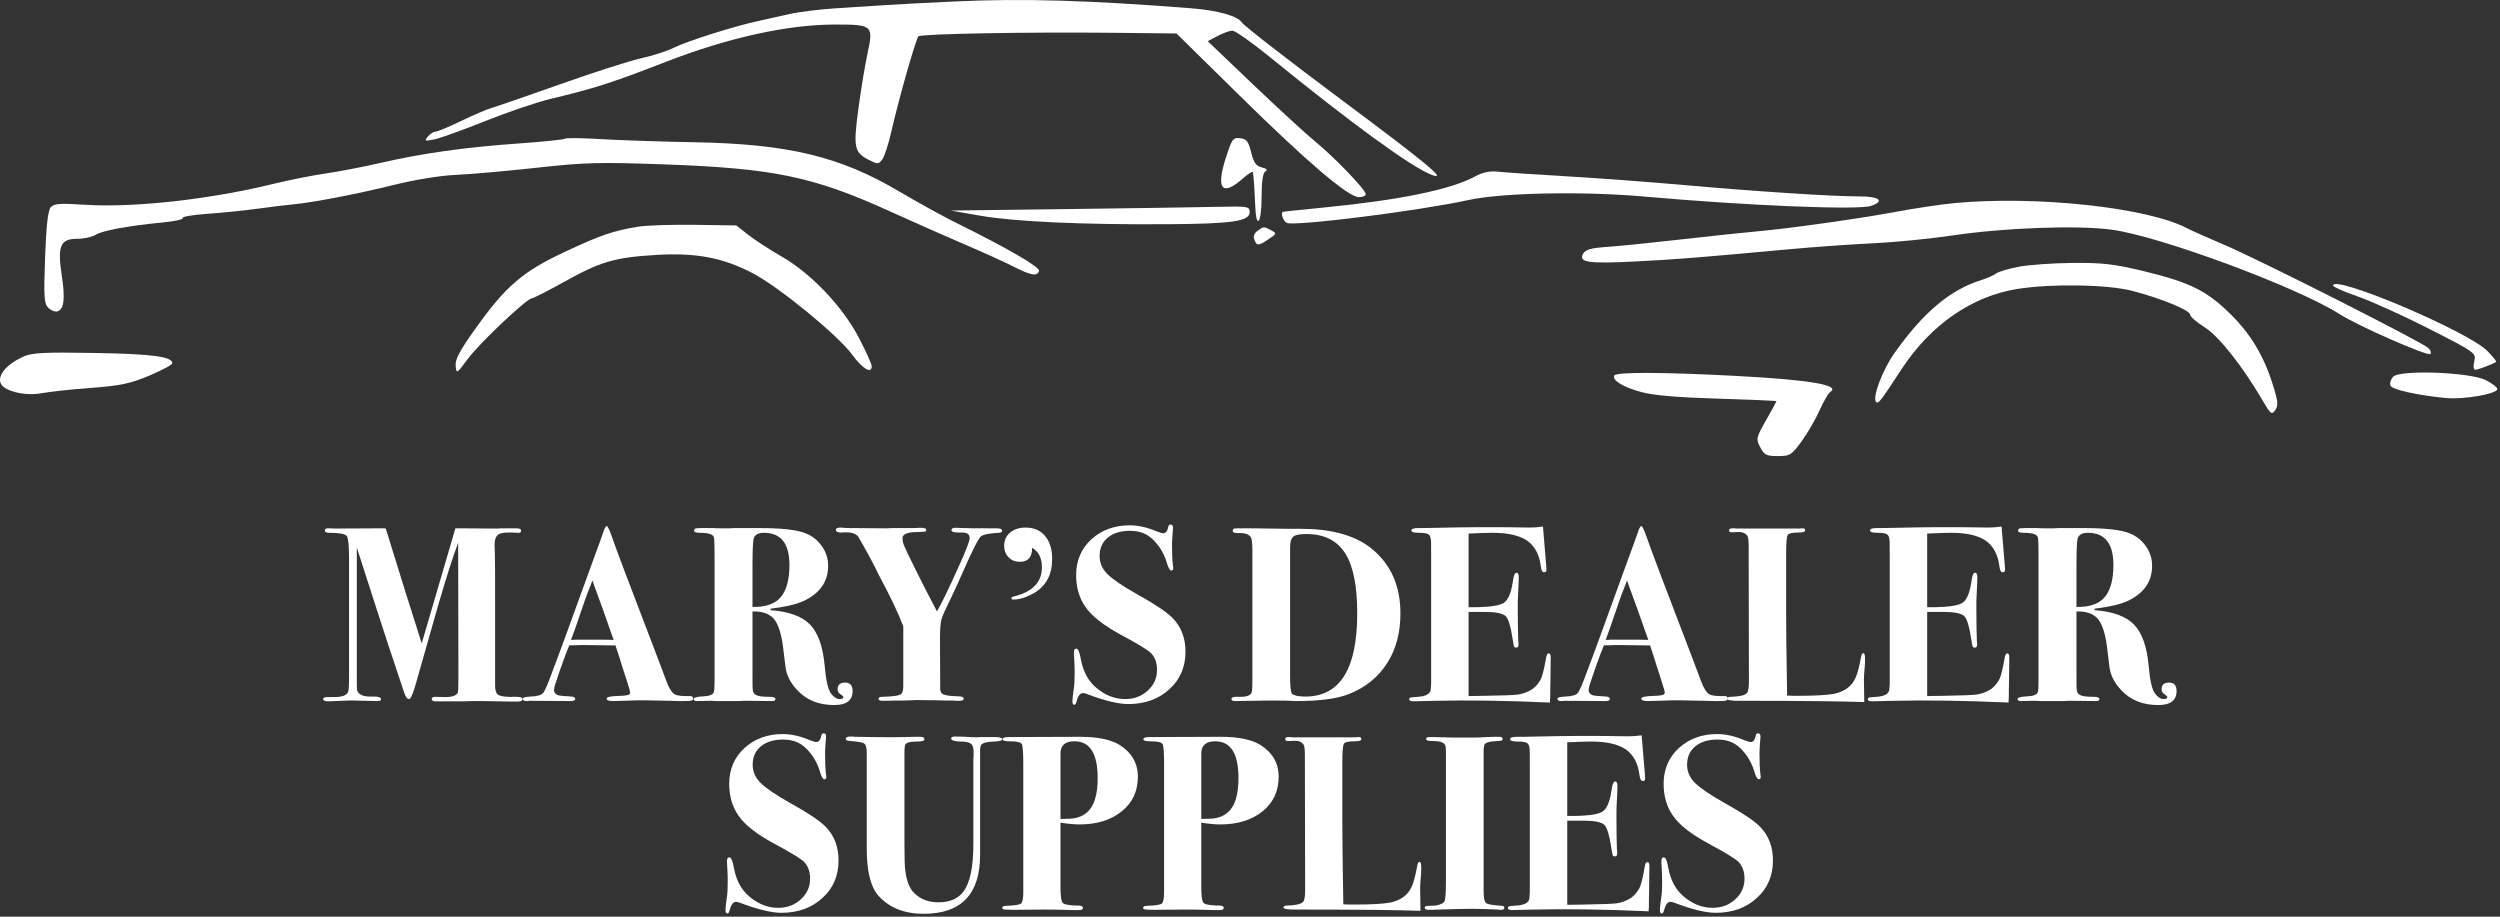 <?xml version="1.0" encoding="UTF-8" standalone="no"?>
<!DOCTYPE svg PUBLIC "-//W3C//DTD SVG 1.1//EN" "http://www.w3.org/Graphics/SVG/1.1/DTD/svg11.dtd">
<svg width="100%" height="100%" viewBox="0 0 840 308" version="1.1" xmlns="http://www.w3.org/2000/svg" xmlns:xlink="http://www.w3.org/1999/xlink" xml:space="preserve" xmlns:serif="http://www.serif.com/" style="fill-rule:evenodd;clip-rule:evenodd;stroke-linejoin:round;stroke-miterlimit:2;">
    <rect x="0" y="0" width="840" height="308" fill="#333333" stroke="none"/>
    <g>
        <g transform="matrix(1,0,0,1,-37.102,-22.756)">
            <path d="M358.5,23.221C349.1,23.652 338.594,24.202 335,24.45C331.425,24.698 324,25.17 318.5,25.5C313,25.83 305.8,26.708 302.5,27.45C299.2,28.193 294.25,29.295 291.5,29.9C283.4,31.68 267.861,36.62 263.5,38.8C261.271,39.915 256.4,41.487 252.5,42.35C248.65,43.203 236.5,47.095 225.5,51C214.5,54.905 204.15,58.483 202.5,58.95C200.848,59.418 196.15,61.419 192.05,63.4C187.95,65.382 184.06,67 183.4,67C182.745,67 181.586,67.75 180.85,68.65C179.615,70.159 179.8,70.24 183,69.6C184.93,69.214 192.6,66.456 200.1,63.45C207.6,60.445 217.467,57.095 222.1,55.982C237.233,52.345 242.3,50.716 261,43.473C281.9,35.377 301.797,31 317.7,31C330.3,31 330.635,31.296 328.605,40.6C327.776,44.401 326.392,52.8 325.523,59.3C323.773,72.4 324.096,73.955 329.1,76.514C332,77.998 332.287,77.984 333.55,76.3C334.288,75.316 335.665,71.1 336.589,67C338.998,56.3 344.838,35.767 345.7,34.964C346.612,34.114 382.4,33.469 411.5,33.778L432.4,34L453.5,54.761C476.4,77.292 490.146,89 493.7,89C495,89 496,88.566 496,88C496,86.548 485.5,75.614 479,70.298C475.98,67.829 466.6,59.216 458.2,51.2L442.9,36.6L446.2,34.85C448,33.896 450.25,33.078 451.15,33.05C452.051,33.023 457.7,36.987 463.6,41.787C491.4,64.403 511.424,78.978 518.2,81.528C523.676,83.589 516.7,77.794 487.7,56.189C470,43.003 454.986,31.345 454.36,30.3C453.081,28.17 446.2,26.232 437.5,25.552C402.7,22.832 380.975,22.191 358.5,23.221Z" style="fill:white;fill-rule:nonzero;"/>
        </g>
        <g transform="matrix(1,0,0,1,-37.102,-22.756)">
            <path d="M226.95,69.35C226.647,69.653 219.7,70.373 211.5,70.952C193.4,72.229 179.024,74.247 165,77.48C159.2,78.817 150.919,80.415 146.5,81.05C142.121,81.68 134.2,83.254 129,84.528C107.7,89.748 82.142,92.598 65.9,91.567C57,91.002 55.201,91.137 54.1,92.45C53.216,93.504 52.623,98.9 52.25,109.3C51.768,122.7 51.911,124.805 53.4,126.25C54.3,127.124 55.758,127.646 56.5,127.36C58.654,126.527 59.032,123.1 57.84,115.2C56.362,105.4 57.377,103 63,103C65.3,103 68.065,102.395 69.3,101.621C71.581,100.19 80.4,98.589 92.3,97.445C96,97.089 98.776,96.442 98.5,96C98.225,95.562 101.95,94.93 106.75,94.6C111.55,94.271 119.111,93.504 123.5,92.9C127.9,92.296 133.3,91.633 135.5,91.428C142.351,90.789 157.1,87.947 169.5,84.874C176.7,83.09 185.1,81.74 190.5,81.5C195.472,81.279 207.6,80.205 217.6,79.1C233.737,77.317 238.4,77.198 260.6,78C297.1,79.319 310.375,82.086 336,93.718C344,97.35 355.431,102.407 361.5,105C367.6,107.607 374.816,110.886 377.7,112.361C383.5,115.328 385.601,115.684 386.215,113.8C386.627,112.536 375.6,106.128 358.5,97.696C354.172,95.562 345.4,90.73 339.1,87.009C319.276,75.302 301.8,71.111 270.5,70.555C259.5,70.36 245.325,69.885 239,69.5C232.7,69.117 227.251,69.049 226.95,69.35Z" style="fill:white;fill-rule:nonzero;"/>
        </g>
        <g transform="matrix(1,0,0,1,-37.102,-22.756)">
            <path d="M448.977,75.8C445.628,86.2 447.711,88.874 454.5,82.887C456.4,81.212 458.043,80.166 458.094,80.6C458.436,83.509 458.679,87.1 458.847,91.7C459.156,100.212 461,97.9 461,89C461,83.8 461.427,80.844 462.25,80.35C463.117,79.83 462.75,79.417 461.05,79C459.123,78.529 458.365,77.45 457.5,73.95C456.585,70.25 455.961,69.45 453.8,69.2C451.388,68.922 451.038,69.4 448.977,75.8Z" style="fill:white;fill-rule:nonzero;"/>
        </g>
        <g transform="matrix(1,0,0,1,-37.102,-22.756)">
            <path d="M532.7,82.054C524.532,86.468 507.5,89.968 482,92.474C474.6,93.201 468.364,93.851 468.2,93.911C467.278,94.252 468.3,97.202 469.5,97.666C472.487,98.821 514.1,93.57 530.5,89.968C541.716,87.505 568.9,86.964 589.5,88.794C623.8,91.842 661.336,93.396 665.7,91.949C670.564,90.337 668.6,88.724 661.8,88.747C653.298,88.777 627.2,87.094 604,85.021C592.2,83.967 573.927,82.604 563.5,82C553,81.393 542.71,80.699 540.5,80.45C537.7,80.135 535.36,80.616 532.7,82.054Z" style="fill:white;fill-rule:nonzero;"/>
        </g>
        <g transform="matrix(1,0,0,1,-37.102,-22.756)">
            <path d="M693.5,91.027C689.063,91.456 680.6,92.718 674.5,93.861C661.9,96.221 638.056,99.576 627,100.544C622.885,100.904 611.6,102.103 602,103.2C592.4,104.298 581.227,105.426 577.25,105.7C571.55,106.094 569.781,106.607 568.979,108.1C567.462,110.925 570.9,111.407 586.8,110.599C600.188,109.918 607.8,109.312 638.5,106.483C646.8,105.718 659.306,104.832 666.5,104.5C673.625,104.172 685.6,102.991 693,101.887C710.5,99.278 734.833,98.378 746.5,99.91C762.6,102.023 808.718,119.107 823.3,128.36C829.7,132.42 852.813,142.551 853.7,141.685C854.1,141.294 853.8,140.435 853,139.68C850.846,137.649 795.8,109.812 784.4,104.989C779,102.704 773.363,100.196 772,99.47C758.817,92.455 720.9,88.377 693.5,91.027Z" style="fill:white;fill-rule:nonzero;"/>
        </g>
        <g transform="matrix(1,0,0,1,-37.102,-22.756)">
            <path d="M396,93L356.5,93.5L366.5,95.238C378.078,97.25 401,98.288 429.5,98.091C451.4,97.939 457,97.106 457,94C457,92.121 456.35,92.016 446.25,92.25C440.344,92.388 417.7,92.726 396,93Z" style="fill:white;fill-rule:nonzero;"/>
        </g>
        <g transform="matrix(1,0,0,1,-37.102,-22.756)">
            <path d="M251.5,98.923C243.034,100.315 238.8,101.776 226.6,107.513C212.625,114.084 207.042,118.9 196.828,133.2C191.542,140.6 189.971,143.564 190.2,145.7C190.494,148.446 190.573,148.4 194.24,143.4C198.053,138.2 214.117,123 215.8,123C216.29,123 221.2,120.492 226.6,117.482C238.903,110.625 243.6,109.251 257.6,108.413C271,107.612 280.086,109.342 290.1,114.602C298.9,119.224 318.708,135.453 323.421,141.9C326.93,146.7 330,148.521 330,145.8C330,145.08 328.064,140.8 325.658,136.2C320.166,125.7 309.606,114.606 299.7,108.928C295.7,106.635 290.722,103.4 288.5,101.65L284.5,98.5L270.5,98.3C262.8,98.19 254.25,98.471 251.5,98.923Z" style="fill:white;fill-rule:nonzero;"/>
        </g>
        <g transform="matrix(1,0,0,1,-37.102,-22.756)">
            <path d="M459.6,100.348C458.5,101.158 458.134,102.2 458.563,103.3C459.403,105.454 459.9,105.432 463.4,103.081C466.1,101.268 466.128,101.162 464.2,100.134C461.7,98.8 461.7,98.8 459.6,100.348Z" style="fill:white;fill-rule:nonzero;"/>
        </g>
        <g transform="matrix(1,0,0,1,-37.102,-22.756)">
            <path d="M715.3,112.4C711.9,113.059 708.512,114.075 707.8,114.65C707.084,115.228 704.7,116.272 702.5,116.97C692.237,120.228 683.274,127.8 673.701,141.3C669.589,147.1 666.071,156.481 667.5,157.84C668.238,158.542 668.888,157.7 676.02,146.8C685.778,131.886 699.7,122.254 715,119.832C726.5,118.011 745.145,118.322 753.5,120.475C763.2,122.975 773,127.008 773,128.5C773,129.15 775.2,131.065 777.8,132.677C782.586,135.646 790.622,145.8 797.443,157.5C800.008,161.9 800.427,162.217 801.55,160.6C802.579,159.118 802.535,157.9 801.303,153.7C798.25,143.3 793.879,135.665 787.049,128.8C778.866,120.576 773.2,117.702 757.8,113.963C747.5,111.462 743.723,111.016 733.55,111.1C726.95,111.155 718.695,111.743 715.3,112.4Z" style="fill:white;fill-rule:nonzero;"/>
        </g>
        <g transform="matrix(1,0,0,1,-37.102,-22.756)">
            <path d="M820.997,118.7C820.998,119.137 824.75,120.796 829.25,122.35C833.792,123.92 844.6,128.818 853.3,133.25C868.9,141.199 869.091,141.337 868.45,144.15C868.062,145.85 868.203,147 868.8,147C869.674,147 874.7,145.112 875.8,144.37C876.023,144.22 874.729,142.6 872.866,140.7C866.395,134.1 820.985,114.84 820.997,118.7Z" style="fill:white;fill-rule:nonzero;"/>
        </g>
        <g transform="matrix(1,0,0,1,-37.102,-22.756)">
            <path d="M45,142.563C38.3,145.555 35.22,150.237 38.3,152.749C40.768,154.762 46.7,155.747 51.1,154.874C53.509,154.395 60.95,153.593 67.55,153.1C77.55,152.354 80.909,151.648 87.3,148.95C91.5,147.178 95,145.291 95,144.8C95,142.574 88.3,141.685 69,141.353C51.9,141.059 47.919,141.26 45,142.563Z" style="fill:white;fill-rule:nonzero;"/>
        </g>
        <g transform="matrix(1,0,0,1,-37.102,-22.756)">
            <path d="M579.543,148.9C578.597,150.454 582.4,152.82 588.5,154.474C592.631,155.594 600.65,156.287 614.25,156.7C625.15,157.032 634,157.413 634,157.55C634,157.689 632.434,160.55 630.5,163.95C627.142,169.85 627.063,170.22 628.55,173.05C629.904,175.628 630.65,176 634.45,176C638.533,176 639.02,175.7 642.4,171.1C644.363,168.428 647.113,163.7 648.45,160.7C649.786,157.7 651.4,154.892 652,154.521C655.835,152.152 645.3,150.356 619.8,149.032C595.7,147.78 580.256,147.729 579.543,148.9Z" style="fill:white;fill-rule:nonzero;"/>
        </g>
        <g transform="matrix(1,0,0,1,-37.102,-22.756)">
            <path d="M841.133,149.4C840.383,150.3 840.009,151.569 840.278,152.3C840.78,153.663 849.3,155.573 859,156.498C864.9,157.061 876.066,155.116 876.21,153.5C876.258,152.962 874.5,151.583 872.4,150.514C867,147.763 843.204,146.916 841.133,149.4Z" style="fill:white;fill-rule:nonzero;"/>
        </g>
    </g>
    <g transform="matrix(1.165,0,0,1.165,-199.692,-98.436)">
        <g transform="matrix(72,0,0,72,265.389,286.616)">
            <path d="M0.788,-0.007C0.788,-0 0.781,0.003 0.768,0.003L0.761,0.003C0.746,0.003 0.721,0.003 0.684,0.002C0.647,0.001 0.619,0.001 0.601,0.001C0.594,0.001 0.578,0.001 0.555,0.002L0.438,0.002C0.429,0.002 0.424,-0.001 0.424,-0.007C0.424,-0.013 0.429,-0.016 0.438,-0.016L0.472,-0.015C0.503,-0.014 0.521,-0.02 0.528,-0.031C0.53,-0.034 0.531,-0.054 0.531,-0.091L0.53,-0.633C0.509,-0.578 0.481,-0.49 0.446,-0.369L0.359,-0.063C0.348,-0.026 0.34,-0.007 0.333,-0.007C0.326,-0.007 0.319,-0.016 0.313,-0.035C0.311,-0.041 0.29,-0.105 0.249,-0.227C0.234,-0.273 0.192,-0.402 0.124,-0.614L0.124,-0.097C0.124,-0.067 0.124,-0.049 0.125,-0.044C0.126,-0.038 0.129,-0.033 0.134,-0.029C0.144,-0.02 0.161,-0.016 0.185,-0.017C0.209,-0.018 0.221,-0.014 0.221,-0.006C0.221,-0.001 0.216,0.001 0.206,0.001L0.117,-0.001C0.102,-0.002 0.084,-0.001 0.064,-0C0.037,0.001 0.019,0.002 0.01,0.002C-0.004,0.002 -0.011,-0.001 -0.011,-0.007C-0.011,-0.012 -0.005,-0.015 0.006,-0.015C0.033,-0.015 0.049,-0.015 0.054,-0.016C0.075,-0.019 0.087,-0.026 0.09,-0.039C0.092,-0.047 0.093,-0.064 0.093,-0.089L0.093,-0.566C0.093,-0.619 0.09,-0.651 0.084,-0.66C0.077,-0.669 0.053,-0.673 0.012,-0.673C0.001,-0.673 -0.004,-0.676 -0.004,-0.682C-0.004,-0.689 0.002,-0.692 0.013,-0.691L0.04,-0.69L0.229,-0.691C0.231,-0.691 0.235,-0.691 0.24,-0.69C0.297,-0.505 0.345,-0.352 0.384,-0.23L0.519,-0.691L0.54,-0.691L0.672,-0.69L0.689,-0.69C0.699,-0.691 0.708,-0.691 0.716,-0.691L0.762,-0.691C0.775,-0.691 0.782,-0.688 0.782,-0.682C0.782,-0.675 0.778,-0.672 0.77,-0.673L0.747,-0.674C0.719,-0.675 0.7,-0.673 0.691,-0.666C0.681,-0.659 0.676,-0.646 0.676,-0.627C0.676,-0.622 0.676,-0.61 0.677,-0.592C0.678,-0.574 0.678,-0.49 0.678,-0.341L0.678,-0.062C0.678,-0.038 0.684,-0.024 0.697,-0.021C0.709,-0.017 0.727,-0.015 0.752,-0.016C0.776,-0.017 0.788,-0.014 0.788,-0.007Z" style="fill:white;fill-rule:nonzero;"/>
        </g>
        <g transform="matrix(72,0,0,72,321.981,286.616)">
            <path d="M0.685,-0.01C0.685,-0.005 0.683,-0.002 0.678,-0.001C0.673,0.001 0.66,0.001 0.639,0.001C0.634,0.001 0.619,0.001 0.594,-0C0.545,-0.001 0.511,-0.002 0.492,-0.002C0.47,-0.002 0.451,-0.002 0.434,-0.001C0.401,0 0.378,0.001 0.366,0.001C0.348,0.001 0.339,-0.002 0.339,-0.009C0.339,-0.016 0.358,-0.019 0.396,-0.02C0.405,-0.02 0.412,-0.021 0.417,-0.022C0.428,-0.023 0.433,-0.027 0.433,-0.034C0.433,-0.037 0.429,-0.051 0.421,-0.076L0.4,-0.141C0.396,-0.156 0.387,-0.183 0.374,-0.222L0.356,-0.222L0.278,-0.223C0.25,-0.224 0.22,-0.223 0.189,-0.222C0.183,-0.209 0.172,-0.179 0.155,-0.132L0.133,-0.067C0.13,-0.057 0.128,-0.049 0.128,-0.043C0.128,-0.032 0.135,-0.024 0.15,-0.021C0.153,-0.02 0.17,-0.019 0.199,-0.017C0.208,-0.016 0.213,-0.013 0.213,-0.008C0.213,-0.002 0.207,0.001 0.195,0.001L0.03,-0C0.026,0.001 0.022,0.001 0.017,0.001C0.008,0.001 0.003,-0.002 0.003,-0.009C0.003,-0.013 0.013,-0.016 0.034,-0.017C0.061,-0.018 0.078,-0.023 0.085,-0.032C0.092,-0.041 0.104,-0.069 0.121,-0.116C0.134,-0.149 0.152,-0.199 0.176,-0.264L0.297,-0.597C0.303,-0.612 0.311,-0.635 0.322,-0.666C0.329,-0.689 0.335,-0.7 0.339,-0.7C0.343,-0.7 0.35,-0.685 0.361,-0.654C0.374,-0.615 0.433,-0.459 0.537,-0.188C0.55,-0.153 0.564,-0.118 0.577,-0.082C0.588,-0.051 0.6,-0.033 0.611,-0.026C0.62,-0.021 0.64,-0.018 0.673,-0.019C0.681,-0.019 0.685,-0.016 0.685,-0.01ZM0.367,-0.244C0.366,-0.246 0.364,-0.252 0.36,-0.263C0.333,-0.34 0.314,-0.395 0.302,-0.426C0.299,-0.435 0.294,-0.447 0.288,-0.464L0.282,-0.482C0.27,-0.453 0.255,-0.414 0.238,-0.363C0.219,-0.306 0.205,-0.267 0.196,-0.244C0.202,-0.244 0.209,-0.244 0.218,-0.245L0.296,-0.245C0.311,-0.245 0.335,-0.245 0.367,-0.244Z" style="fill:white;fill-rule:nonzero;"/>
        </g>
        <g transform="matrix(72,0,0,72,370.797,286.616)">
            <path d="M0.646,-0.039C0.646,-0.002 0.622,0.017 0.573,0.017C0.512,0.017 0.463,-0.002 0.426,-0.041C0.397,-0.071 0.381,-0.103 0.377,-0.137L0.367,-0.219C0.36,-0.271 0.348,-0.307 0.331,-0.328C0.313,-0.349 0.284,-0.359 0.245,-0.358L0.245,-0.131C0.245,-0.078 0.245,-0.05 0.246,-0.046C0.246,-0.035 0.251,-0.027 0.26,-0.023C0.269,-0.018 0.287,-0.016 0.313,-0.016C0.329,-0.016 0.337,-0.013 0.337,-0.007C0.337,-0.002 0.333,0.001 0.325,0.001L0.228,-0L0.212,-0C0.2,0.001 0.189,0.001 0.178,0.001L0.106,0.001C0.099,0.001 0.092,0.001 0.083,-0L0.069,-0L0.023,0.001C0.014,0.001 0.009,-0.002 0.009,-0.007C0.009,-0.013 0.023,-0.017 0.05,-0.018C0.073,-0.019 0.086,-0.025 0.09,-0.034C0.092,-0.039 0.093,-0.053 0.093,-0.076L0.093,-0.591C0.093,-0.626 0.092,-0.646 0.091,-0.653C0.09,-0.659 0.085,-0.664 0.078,-0.667C0.069,-0.671 0.054,-0.673 0.033,-0.673C0.018,-0.673 0.011,-0.676 0.011,-0.682C0.011,-0.687 0.014,-0.69 0.02,-0.691C0.026,-0.692 0.042,-0.692 0.068,-0.692L0.086,-0.692C0.098,-0.691 0.11,-0.691 0.121,-0.691L0.154,-0.691C0.155,-0.691 0.162,-0.691 0.175,-0.692L0.269,-0.692C0.362,-0.692 0.426,-0.685 0.46,-0.67C0.487,-0.659 0.508,-0.641 0.524,-0.618C0.54,-0.595 0.548,-0.569 0.548,-0.541C0.548,-0.477 0.515,-0.43 0.448,-0.399C0.419,-0.386 0.375,-0.376 0.318,-0.369L0.317,-0.363C0.39,-0.358 0.442,-0.339 0.475,-0.306C0.508,-0.272 0.527,-0.217 0.534,-0.142C0.539,-0.082 0.548,-0.045 0.559,-0.03C0.57,-0.015 0.582,-0.007 0.594,-0.007C0.604,-0.007 0.609,-0.01 0.609,-0.015C0.609,-0.018 0.605,-0.021 0.598,-0.026C0.59,-0.031 0.586,-0.037 0.586,-0.046C0.586,-0.064 0.596,-0.073 0.616,-0.073C0.636,-0.073 0.646,-0.062 0.646,-0.039ZM0.393,-0.544C0.393,-0.63 0.359,-0.673 0.291,-0.673C0.269,-0.673 0.255,-0.666 0.25,-0.651C0.247,-0.642 0.245,-0.605 0.245,-0.542L0.245,-0.376C0.297,-0.375 0.335,-0.388 0.358,-0.415C0.381,-0.442 0.393,-0.485 0.393,-0.544Z" style="fill:white;fill-rule:nonzero;"/>
        </g>
        <g transform="matrix(72,0,0,72,416.661,286.616)">
            <path d="M0.608,-0.681C0.608,-0.676 0.604,-0.674 0.595,-0.673C0.556,-0.671 0.532,-0.666 0.524,-0.659C0.517,-0.658 0.491,-0.608 0.448,-0.51C0.439,-0.489 0.425,-0.458 0.406,-0.418C0.383,-0.371 0.369,-0.341 0.365,-0.327C0.361,-0.312 0.359,-0.286 0.359,-0.248L0.36,-0.047C0.36,-0.036 0.365,-0.028 0.375,-0.025C0.384,-0.021 0.403,-0.019 0.432,-0.018C0.447,-0.018 0.454,-0.015 0.454,-0.008C0.454,-0.003 0.448,-0 0.435,-0C0.432,-0 0.425,-0 0.412,-0.001C0.397,-0.001 0.375,-0.001 0.348,-0.002L0.268,-0.003C0.266,-0.003 0.257,-0.003 0.242,-0.002C0.223,-0.001 0.207,-0.001 0.192,-0.001L0.129,-0C0.118,-0 0.113,-0.003 0.113,-0.008C0.113,-0.013 0.118,-0.016 0.127,-0.016C0.174,-0.017 0.2,-0.021 0.205,-0.029C0.21,-0.034 0.212,-0.044 0.212,-0.061L0.212,-0.298C0.193,-0.349 0.161,-0.417 0.114,-0.504C0.095,-0.545 0.067,-0.596 0.032,-0.657C0.023,-0.669 0.006,-0.675 -0.017,-0.675L-0.028,-0.675C-0.031,-0.674 -0.034,-0.674 -0.038,-0.674C-0.051,-0.674 -0.058,-0.678 -0.058,-0.685C-0.058,-0.691 -0.051,-0.694 -0.037,-0.694C-0.039,-0.694 -0.036,-0.694 -0.029,-0.693C-0.021,-0.692 -0.008,-0.692 0.01,-0.692L0.128,-0.691L0.15,-0.691C0.162,-0.692 0.177,-0.692 0.194,-0.692L0.253,-0.692C0.26,-0.692 0.267,-0.692 0.274,-0.693C0.281,-0.693 0.285,-0.693 0.284,-0.693C0.297,-0.693 0.304,-0.69 0.304,-0.685C0.304,-0.681 0.303,-0.679 0.3,-0.678C0.297,-0.677 0.285,-0.677 0.264,-0.676C0.227,-0.675 0.209,-0.667 0.209,-0.652C0.209,-0.641 0.211,-0.631 0.216,-0.62C0.221,-0.608 0.236,-0.576 0.263,-0.522C0.286,-0.475 0.314,-0.421 0.347,-0.358C0.368,-0.395 0.397,-0.455 0.435,-0.54C0.464,-0.603 0.478,-0.641 0.478,-0.652C0.478,-0.667 0.468,-0.674 0.449,-0.674C0.42,-0.673 0.405,-0.676 0.405,-0.683C0.405,-0.69 0.411,-0.694 0.424,-0.693L0.452,-0.692C0.471,-0.691 0.502,-0.691 0.547,-0.691L0.585,-0.691C0.6,-0.691 0.608,-0.688 0.608,-0.681Z" style="fill:white;fill-rule:nonzero;"/>
        </g>
        <g transform="matrix(72.099,0,0,72.099,456.117,286.616)">
            <path d="M0.26,-0.567C0.26,-0.505 0.236,-0.46 0.189,-0.432C0.158,-0.414 0.13,-0.405 0.104,-0.405C0.099,-0.405 0.097,-0.407 0.097,-0.41C0.097,-0.413 0.1,-0.416 0.105,-0.417C0.181,-0.435 0.219,-0.474 0.219,-0.534C0.219,-0.571 0.206,-0.597 0.18,-0.612C0.18,-0.575 0.164,-0.556 0.131,-0.556C0.112,-0.556 0.097,-0.562 0.086,-0.574C0.074,-0.586 0.068,-0.601 0.068,-0.62C0.068,-0.642 0.076,-0.66 0.092,-0.673C0.107,-0.686 0.128,-0.693 0.154,-0.693C0.187,-0.693 0.213,-0.682 0.232,-0.659C0.251,-0.636 0.26,-0.606 0.26,-0.567Z" style="fill:white;fill-rule:nonzero;"/>
        </g>
        <g transform="matrix(72,0,0,72,479.405,286.616)">
            <path d="M0.471,-0.197C0.471,-0.136 0.45,-0.086 0.407,-0.047C0.364,-0.007 0.309,0.013 0.242,0.013C0.201,0.013 0.145,-0.001 0.074,-0.028C0.069,-0.03 0.064,-0.031 0.06,-0.031C0.049,-0.031 0.04,-0.019 0.034,0.005C0.032,0.012 0.029,0.016 0.026,0.016C0.021,0.016 0.018,0.011 0.018,0.002C0.018,-0.007 0.02,-0.022 0.023,-0.044C0.026,-0.062 0.027,-0.083 0.027,-0.107C0.027,-0.126 0.027,-0.142 0.026,-0.153C0.025,-0.176 0.024,-0.189 0.024,-0.193C0.024,-0.204 0.027,-0.209 0.034,-0.209C0.041,-0.209 0.047,-0.195 0.052,-0.166C0.061,-0.117 0.082,-0.078 0.115,-0.051C0.15,-0.022 0.188,-0.007 0.229,-0.007C0.265,-0.007 0.295,-0.018 0.32,-0.041C0.345,-0.064 0.357,-0.091 0.357,-0.124C0.357,-0.152 0.349,-0.174 0.333,-0.191C0.321,-0.203 0.282,-0.227 0.217,-0.262C0.144,-0.301 0.095,-0.339 0.069,-0.378C0.045,-0.413 0.033,-0.455 0.033,-0.504C0.033,-0.561 0.053,-0.609 0.094,-0.647C0.135,-0.684 0.186,-0.703 0.248,-0.703C0.281,-0.703 0.317,-0.695 0.355,-0.679C0.368,-0.674 0.377,-0.671 0.382,-0.671C0.392,-0.671 0.399,-0.68 0.402,-0.697C0.403,-0.703 0.406,-0.706 0.411,-0.706C0.418,-0.706 0.421,-0.702 0.421,-0.693C0.421,-0.69 0.42,-0.68 0.419,-0.665C0.418,-0.65 0.417,-0.637 0.417,-0.627C0.417,-0.592 0.418,-0.563 0.421,-0.539C0.422,-0.537 0.422,-0.534 0.422,-0.531C0.422,-0.525 0.419,-0.522 0.414,-0.522C0.408,-0.522 0.402,-0.533 0.396,-0.554C0.39,-0.575 0.38,-0.596 0.365,-0.618C0.349,-0.639 0.334,-0.654 0.319,-0.663C0.299,-0.675 0.276,-0.681 0.249,-0.681C0.212,-0.681 0.182,-0.672 0.16,-0.654C0.138,-0.636 0.127,-0.611 0.127,-0.58C0.127,-0.553 0.137,-0.529 0.158,-0.508C0.179,-0.487 0.218,-0.46 0.277,-0.427C0.349,-0.387 0.397,-0.355 0.42,-0.331C0.454,-0.296 0.471,-0.251 0.471,-0.197Z" style="fill:white;fill-rule:nonzero;"/>
        </g>
        <g transform="matrix(72,0,0,72,525.989,286.616)">
            <path d="M0.685,-0.35C0.685,-0.274 0.668,-0.208 0.633,-0.153C0.597,-0.095 0.545,-0.053 0.476,-0.026C0.429,-0.008 0.36,0.001 0.267,0.001C0.266,0.001 0.258,0.001 0.245,-0C0.232,-0.001 0.212,-0.001 0.187,-0.001L0.151,-0.001C0.15,-0.001 0.128,-0.001 0.086,-0L0.023,0.001C0.013,0.001 0.008,-0.002 0.008,-0.007C0.008,-0.014 0.017,-0.017 0.036,-0.016C0.065,-0.015 0.082,-0.02 0.088,-0.031C0.091,-0.036 0.092,-0.056 0.092,-0.092L0.092,-0.601C0.092,-0.63 0.09,-0.648 0.086,-0.655C0.079,-0.667 0.062,-0.673 0.035,-0.672C0.02,-0.671 0.013,-0.675 0.013,-0.682C0.013,-0.688 0.018,-0.691 0.027,-0.691L0.045,-0.691C0.085,-0.691 0.124,-0.691 0.161,-0.69C0.214,-0.689 0.256,-0.689 0.285,-0.689C0.406,-0.689 0.499,-0.664 0.564,-0.614C0.645,-0.551 0.685,-0.463 0.685,-0.35ZM0.512,-0.35C0.512,-0.46 0.496,-0.541 0.463,-0.592C0.43,-0.643 0.379,-0.668 0.309,-0.668C0.284,-0.668 0.267,-0.665 0.259,-0.66C0.248,-0.653 0.243,-0.638 0.243,-0.613L0.243,-0.101C0.243,-0.057 0.246,-0.033 0.251,-0.028C0.259,-0.021 0.277,-0.017 0.304,-0.017C0.443,-0.017 0.512,-0.128 0.512,-0.35Z" style="fill:white;fill-rule:nonzero;"/>
        </g>
        <g transform="matrix(72,0,0,72,577.541,286.616)">
            <path d="M0.571,-0.175C0.571,-0.174 0.571,-0.143 0.57,-0.082C0.569,-0.05 0.569,-0.027 0.569,-0.013C0.568,0.001 0.568,0.008 0.568,0.007C0.392,-0.001 0.238,-0.003 0.106,-0L0.022,0.002C0.01,0.002 0.004,-0.001 0.004,-0.006C0.004,-0.01 0.006,-0.012 0.009,-0.013C0.012,-0.014 0.022,-0.015 0.039,-0.016C0.07,-0.018 0.087,-0.027 0.09,-0.043C0.091,-0.052 0.092,-0.061 0.092,-0.072L0.092,-0.579C0.092,-0.619 0.092,-0.641 0.091,-0.645C0.09,-0.656 0.087,-0.663 0.081,-0.667C0.075,-0.671 0.063,-0.673 0.044,-0.673C0.023,-0.673 0.013,-0.676 0.013,-0.682C0.013,-0.689 0.022,-0.692 0.041,-0.692C0.059,-0.692 0.084,-0.692 0.117,-0.693C0.24,-0.696 0.34,-0.696 0.418,-0.695L0.486,-0.694C0.501,-0.694 0.519,-0.695 0.54,-0.698L0.549,-0.589C0.552,-0.554 0.554,-0.533 0.554,-0.525C0.554,-0.518 0.551,-0.515 0.544,-0.515C0.537,-0.515 0.533,-0.524 0.531,-0.541C0.525,-0.587 0.507,-0.62 0.476,-0.642C0.444,-0.663 0.399,-0.673 0.338,-0.673C0.319,-0.673 0.287,-0.672 0.242,-0.67L0.242,-0.375C0.315,-0.374 0.362,-0.38 0.381,-0.391C0.4,-0.402 0.412,-0.43 0.419,-0.476C0.422,-0.501 0.427,-0.513 0.434,-0.513C0.44,-0.513 0.443,-0.507 0.443,-0.495C0.443,-0.483 0.442,-0.458 0.44,-0.421C0.439,-0.408 0.439,-0.391 0.439,-0.37C0.439,-0.313 0.44,-0.269 0.441,-0.24C0.442,-0.236 0.442,-0.231 0.442,-0.225C0.442,-0.217 0.439,-0.213 0.433,-0.213C0.428,-0.213 0.425,-0.215 0.424,-0.218C0.423,-0.221 0.421,-0.231 0.418,-0.25C0.411,-0.297 0.402,-0.327 0.391,-0.339C0.379,-0.35 0.352,-0.356 0.31,-0.356L0.242,-0.356L0.242,-0.019L0.306,-0.02C0.379,-0.021 0.424,-0.023 0.44,-0.025C0.46,-0.028 0.479,-0.035 0.498,-0.047C0.515,-0.06 0.526,-0.075 0.533,-0.09C0.539,-0.105 0.546,-0.134 0.553,-0.175C0.555,-0.185 0.558,-0.19 0.563,-0.19C0.568,-0.19 0.571,-0.185 0.571,-0.175Z" style="fill:white;fill-rule:nonzero;"/>
        </g>
        <g transform="matrix(72,0,0,72,620.381,286.616)">
            <path d="M0.685,-0.01C0.685,-0.005 0.683,-0.002 0.678,-0.001C0.673,0.001 0.66,0.001 0.639,0.001C0.634,0.001 0.619,0.001 0.594,-0C0.545,-0.001 0.511,-0.002 0.492,-0.002C0.47,-0.002 0.451,-0.002 0.434,-0.001C0.401,0 0.378,0.001 0.366,0.001C0.348,0.001 0.339,-0.002 0.339,-0.009C0.339,-0.016 0.358,-0.019 0.396,-0.02C0.405,-0.02 0.412,-0.021 0.417,-0.022C0.428,-0.023 0.433,-0.027 0.433,-0.034C0.433,-0.037 0.429,-0.051 0.421,-0.076L0.4,-0.141C0.396,-0.156 0.387,-0.183 0.374,-0.222L0.356,-0.222L0.278,-0.223C0.25,-0.224 0.22,-0.223 0.189,-0.222C0.183,-0.209 0.172,-0.179 0.155,-0.132L0.133,-0.067C0.13,-0.057 0.128,-0.049 0.128,-0.043C0.128,-0.032 0.135,-0.024 0.15,-0.021C0.153,-0.02 0.17,-0.019 0.199,-0.017C0.208,-0.016 0.213,-0.013 0.213,-0.008C0.213,-0.002 0.207,0.001 0.195,0.001L0.03,-0C0.026,0.001 0.022,0.001 0.017,0.001C0.008,0.001 0.003,-0.002 0.003,-0.009C0.003,-0.013 0.013,-0.016 0.034,-0.017C0.061,-0.018 0.078,-0.023 0.085,-0.032C0.092,-0.041 0.104,-0.069 0.121,-0.116C0.134,-0.149 0.152,-0.199 0.176,-0.264L0.297,-0.597C0.303,-0.612 0.311,-0.635 0.322,-0.666C0.329,-0.689 0.335,-0.7 0.339,-0.7C0.343,-0.7 0.35,-0.685 0.361,-0.654C0.374,-0.615 0.433,-0.459 0.537,-0.188C0.55,-0.153 0.564,-0.118 0.577,-0.082C0.588,-0.051 0.6,-0.033 0.611,-0.026C0.62,-0.021 0.64,-0.018 0.673,-0.019C0.681,-0.019 0.685,-0.016 0.685,-0.01ZM0.367,-0.244C0.366,-0.246 0.364,-0.252 0.36,-0.263C0.333,-0.34 0.314,-0.395 0.302,-0.426C0.299,-0.435 0.294,-0.447 0.288,-0.464L0.282,-0.482C0.27,-0.453 0.255,-0.414 0.238,-0.363C0.219,-0.306 0.205,-0.267 0.196,-0.244C0.202,-0.244 0.209,-0.244 0.218,-0.245L0.296,-0.245C0.311,-0.245 0.335,-0.245 0.367,-0.244Z" style="fill:white;fill-rule:nonzero;"/>
        </g>
        <g transform="matrix(72,0,0,72,669.197,286.616)">
            <path d="M0.557,-0.169C0.557,-0.156 0.557,-0.146 0.556,-0.137C0.553,-0.108 0.552,-0.084 0.553,-0.066L0.554,0.005C0.469,0.002 0.314,-0 0.091,-0L0.049,-0C0.02,-0 0.005,-0.003 0.005,-0.008C0.005,-0.013 0.01,-0.016 0.019,-0.016C0.052,-0.017 0.074,-0.021 0.083,-0.03C0.089,-0.035 0.092,-0.051 0.092,-0.078L0.091,-0.62C0.091,-0.643 0.089,-0.657 0.085,-0.662C0.077,-0.672 0.065,-0.677 0.048,-0.676L0.023,-0.675C0.016,-0.675 0.012,-0.678 0.012,-0.683C0.012,-0.688 0.017,-0.691 0.026,-0.691C0.031,-0.691 0.037,-0.691 0.042,-0.69L0.296,-0.69C0.299,-0.691 0.303,-0.691 0.307,-0.691C0.314,-0.691 0.317,-0.688 0.317,-0.683C0.317,-0.677 0.308,-0.674 0.291,-0.674C0.266,-0.674 0.252,-0.671 0.248,-0.665C0.243,-0.659 0.241,-0.633 0.241,-0.586L0.241,-0.348C0.241,-0.299 0.242,-0.19 0.245,-0.021C0.258,-0.02 0.272,-0.02 0.288,-0.02C0.358,-0.02 0.406,-0.023 0.433,-0.028C0.475,-0.037 0.504,-0.058 0.519,-0.092C0.527,-0.109 0.534,-0.137 0.541,-0.175C0.543,-0.186 0.546,-0.191 0.55,-0.191C0.555,-0.191 0.557,-0.184 0.557,-0.169Z" style="fill:white;fill-rule:nonzero;"/>
        </g>
        <g transform="matrix(72,0,0,72,709.805,286.616)">
            <path d="M0.571,-0.175C0.571,-0.174 0.571,-0.143 0.57,-0.082C0.569,-0.05 0.569,-0.027 0.569,-0.013C0.568,0.001 0.568,0.008 0.568,0.007C0.392,-0.001 0.238,-0.003 0.106,-0L0.022,0.002C0.01,0.002 0.004,-0.001 0.004,-0.006C0.004,-0.01 0.006,-0.012 0.009,-0.013C0.012,-0.014 0.022,-0.015 0.039,-0.016C0.07,-0.018 0.087,-0.027 0.09,-0.043C0.091,-0.052 0.092,-0.061 0.092,-0.072L0.092,-0.579C0.092,-0.619 0.092,-0.641 0.091,-0.645C0.09,-0.656 0.087,-0.663 0.081,-0.667C0.075,-0.671 0.063,-0.673 0.044,-0.673C0.023,-0.673 0.013,-0.676 0.013,-0.682C0.013,-0.689 0.022,-0.692 0.041,-0.692C0.059,-0.692 0.084,-0.692 0.117,-0.693C0.24,-0.696 0.34,-0.696 0.418,-0.695L0.486,-0.694C0.501,-0.694 0.519,-0.695 0.54,-0.698L0.549,-0.589C0.552,-0.554 0.554,-0.533 0.554,-0.525C0.554,-0.518 0.551,-0.515 0.544,-0.515C0.537,-0.515 0.533,-0.524 0.531,-0.541C0.525,-0.587 0.507,-0.62 0.476,-0.642C0.444,-0.663 0.399,-0.673 0.338,-0.673C0.319,-0.673 0.287,-0.672 0.242,-0.67L0.242,-0.375C0.315,-0.374 0.362,-0.38 0.381,-0.391C0.4,-0.402 0.412,-0.43 0.419,-0.476C0.422,-0.501 0.427,-0.513 0.434,-0.513C0.44,-0.513 0.443,-0.507 0.443,-0.495C0.443,-0.483 0.442,-0.458 0.44,-0.421C0.439,-0.408 0.439,-0.391 0.439,-0.37C0.439,-0.313 0.44,-0.269 0.441,-0.24C0.442,-0.236 0.442,-0.231 0.442,-0.225C0.442,-0.217 0.439,-0.213 0.433,-0.213C0.428,-0.213 0.425,-0.215 0.424,-0.218C0.423,-0.221 0.421,-0.231 0.418,-0.25C0.411,-0.297 0.402,-0.327 0.391,-0.339C0.379,-0.35 0.352,-0.356 0.31,-0.356L0.242,-0.356L0.242,-0.019L0.306,-0.02C0.379,-0.021 0.424,-0.023 0.44,-0.025C0.46,-0.028 0.479,-0.035 0.498,-0.047C0.515,-0.06 0.526,-0.075 0.533,-0.09C0.539,-0.105 0.546,-0.134 0.553,-0.175C0.555,-0.185 0.558,-0.19 0.563,-0.19C0.568,-0.19 0.571,-0.185 0.571,-0.175Z" style="fill:white;fill-rule:nonzero;"/>
        </g>
        <g transform="matrix(72,0,0,72,752.645,286.616)">
            <path d="M0.646,-0.039C0.646,-0.002 0.622,0.017 0.573,0.017C0.512,0.017 0.463,-0.002 0.426,-0.041C0.397,-0.071 0.381,-0.103 0.377,-0.137L0.367,-0.219C0.36,-0.271 0.348,-0.307 0.331,-0.328C0.313,-0.349 0.284,-0.359 0.245,-0.358L0.245,-0.131C0.245,-0.078 0.245,-0.05 0.246,-0.046C0.246,-0.035 0.251,-0.027 0.26,-0.023C0.269,-0.018 0.287,-0.016 0.313,-0.016C0.329,-0.016 0.337,-0.013 0.337,-0.007C0.337,-0.002 0.333,0.001 0.325,0.001L0.228,-0L0.212,-0C0.2,0.001 0.189,0.001 0.178,0.001L0.106,0.001C0.099,0.001 0.092,0.001 0.083,-0L0.069,-0L0.023,0.001C0.014,0.001 0.009,-0.002 0.009,-0.007C0.009,-0.013 0.023,-0.017 0.05,-0.018C0.073,-0.019 0.086,-0.025 0.09,-0.034C0.092,-0.039 0.093,-0.053 0.093,-0.076L0.093,-0.591C0.093,-0.626 0.092,-0.646 0.091,-0.653C0.09,-0.659 0.085,-0.664 0.078,-0.667C0.069,-0.671 0.054,-0.673 0.033,-0.673C0.018,-0.673 0.011,-0.676 0.011,-0.682C0.011,-0.687 0.014,-0.69 0.02,-0.691C0.026,-0.692 0.042,-0.692 0.068,-0.692L0.086,-0.692C0.098,-0.691 0.11,-0.691 0.121,-0.691L0.154,-0.691C0.155,-0.691 0.162,-0.691 0.175,-0.692L0.269,-0.692C0.362,-0.692 0.426,-0.685 0.46,-0.67C0.487,-0.659 0.508,-0.641 0.524,-0.618C0.54,-0.595 0.548,-0.569 0.548,-0.541C0.548,-0.477 0.515,-0.43 0.448,-0.399C0.419,-0.386 0.375,-0.376 0.318,-0.369L0.317,-0.363C0.39,-0.358 0.442,-0.339 0.475,-0.306C0.508,-0.272 0.527,-0.217 0.534,-0.142C0.539,-0.082 0.548,-0.045 0.559,-0.03C0.57,-0.015 0.582,-0.007 0.594,-0.007C0.604,-0.007 0.609,-0.01 0.609,-0.015C0.609,-0.018 0.605,-0.021 0.598,-0.026C0.59,-0.031 0.586,-0.037 0.586,-0.046C0.586,-0.064 0.596,-0.073 0.616,-0.073C0.636,-0.073 0.646,-0.062 0.646,-0.039ZM0.393,-0.544C0.393,-0.63 0.359,-0.673 0.291,-0.673C0.269,-0.673 0.255,-0.666 0.25,-0.651C0.247,-0.642 0.245,-0.605 0.245,-0.542L0.245,-0.376C0.297,-0.375 0.335,-0.388 0.358,-0.415C0.381,-0.442 0.393,-0.485 0.393,-0.544Z" style="fill:white;fill-rule:nonzero;"/>
        </g>
        <g transform="matrix(72,0,0,72,379.345,346.822)">
            <path d="M0.471,-0.197C0.471,-0.136 0.45,-0.086 0.407,-0.047C0.364,-0.007 0.309,0.013 0.242,0.013C0.201,0.013 0.145,-0.001 0.074,-0.028C0.069,-0.03 0.064,-0.031 0.06,-0.031C0.049,-0.031 0.04,-0.019 0.034,0.005C0.032,0.012 0.029,0.016 0.026,0.016C0.021,0.016 0.018,0.011 0.018,0.002C0.018,-0.007 0.02,-0.022 0.023,-0.044C0.026,-0.062 0.027,-0.083 0.027,-0.107C0.027,-0.126 0.027,-0.142 0.026,-0.153C0.025,-0.176 0.024,-0.189 0.024,-0.193C0.024,-0.204 0.027,-0.209 0.034,-0.209C0.041,-0.209 0.047,-0.195 0.052,-0.166C0.061,-0.117 0.082,-0.078 0.115,-0.051C0.15,-0.022 0.188,-0.007 0.229,-0.007C0.265,-0.007 0.295,-0.018 0.32,-0.041C0.345,-0.064 0.357,-0.091 0.357,-0.124C0.357,-0.152 0.349,-0.174 0.333,-0.191C0.321,-0.203 0.282,-0.227 0.217,-0.262C0.144,-0.301 0.095,-0.339 0.069,-0.378C0.045,-0.413 0.033,-0.455 0.033,-0.504C0.033,-0.561 0.053,-0.609 0.094,-0.647C0.135,-0.684 0.186,-0.703 0.248,-0.703C0.281,-0.703 0.317,-0.695 0.355,-0.679C0.368,-0.674 0.377,-0.671 0.382,-0.671C0.392,-0.671 0.399,-0.68 0.402,-0.697C0.403,-0.703 0.406,-0.706 0.411,-0.706C0.418,-0.706 0.421,-0.702 0.421,-0.693C0.421,-0.69 0.42,-0.68 0.419,-0.665C0.418,-0.65 0.417,-0.637 0.417,-0.627C0.417,-0.592 0.418,-0.563 0.421,-0.539C0.422,-0.537 0.422,-0.534 0.422,-0.531C0.422,-0.525 0.419,-0.522 0.414,-0.522C0.408,-0.522 0.402,-0.533 0.396,-0.554C0.39,-0.575 0.38,-0.596 0.365,-0.618C0.349,-0.639 0.334,-0.654 0.319,-0.663C0.299,-0.675 0.276,-0.681 0.249,-0.681C0.212,-0.681 0.182,-0.672 0.16,-0.654C0.138,-0.636 0.127,-0.611 0.127,-0.58C0.127,-0.553 0.137,-0.529 0.158,-0.508C0.179,-0.487 0.218,-0.46 0.277,-0.427C0.349,-0.387 0.397,-0.355 0.42,-0.331C0.454,-0.296 0.471,-0.251 0.471,-0.197Z" style="fill:white;fill-rule:nonzero;"/>
        </g>
        <g transform="matrix(72,0,0,72,415.057,346.822)">
            <path d="M0.631,-0.682C0.631,-0.677 0.62,-0.674 0.597,-0.673C0.569,-0.672 0.552,-0.668 0.546,-0.659C0.544,-0.656 0.543,-0.651 0.542,-0.642L0.542,-0.219C0.542,-0.062 0.467,0.017 0.316,0.017C0.239,0.017 0.179,-0.007 0.136,-0.054C0.104,-0.089 0.088,-0.152 0.088,-0.242L0.088,-0.626C0.088,-0.647 0.085,-0.66 0.078,-0.665C0.071,-0.67 0.05,-0.673 0.015,-0.676C0.008,-0.677 0.004,-0.679 0.004,-0.684C0.004,-0.69 0.01,-0.693 0.022,-0.693L0.03,-0.693C0.036,-0.692 0.041,-0.692 0.045,-0.692L0.107,-0.691C0.166,-0.69 0.209,-0.69 0.237,-0.691C0.274,-0.692 0.289,-0.692 0.281,-0.692L0.302,-0.692C0.313,-0.692 0.319,-0.689 0.319,-0.682C0.319,-0.676 0.309,-0.673 0.288,-0.673C0.259,-0.673 0.243,-0.668 0.241,-0.657C0.24,-0.65 0.239,-0.643 0.239,-0.636L0.239,-0.262C0.239,-0.208 0.24,-0.174 0.242,-0.159C0.247,-0.116 0.259,-0.084 0.279,-0.065C0.304,-0.041 0.336,-0.029 0.376,-0.029C0.421,-0.029 0.455,-0.044 0.476,-0.073C0.502,-0.108 0.515,-0.172 0.515,-0.263L0.515,-0.593C0.515,-0.599 0.515,-0.607 0.516,-0.616L0.516,-0.633C0.516,-0.65 0.511,-0.662 0.501,-0.667C0.494,-0.671 0.481,-0.673 0.462,-0.673C0.438,-0.674 0.426,-0.678 0.426,-0.685C0.426,-0.69 0.431,-0.693 0.44,-0.693C0.45,-0.693 0.465,-0.693 0.484,-0.692C0.503,-0.691 0.518,-0.69 0.528,-0.69C0.529,-0.69 0.534,-0.69 0.545,-0.691L0.6,-0.691C0.621,-0.691 0.631,-0.688 0.631,-0.682Z" style="fill:white;fill-rule:nonzero;"/>
        </g>
        <g transform="matrix(72,0,0,72,459.985,346.822)">
            <path d="M0.55,-0.532C0.55,-0.475 0.529,-0.429 0.486,-0.394C0.443,-0.359 0.387,-0.341 0.316,-0.341C0.298,-0.341 0.273,-0.343 0.24,-0.348L0.24,-0.092C0.24,-0.055 0.243,-0.034 0.248,-0.028C0.253,-0.021 0.271,-0.017 0.303,-0.016C0.321,-0.017 0.33,-0.014 0.33,-0.007C0.33,-0.001 0.325,0.002 0.314,0.002L0.299,0.002C0.296,0.002 0.28,0.002 0.253,0.001C0.225,0 0.196,-0 0.167,-0L0.05,0.001C0.028,0.001 0.015,0 0.012,-0.001C0.009,-0.002 0.007,-0.004 0.007,-0.007C0.007,-0.012 0.012,-0.015 0.023,-0.015C0.056,-0.016 0.075,-0.019 0.082,-0.024C0.088,-0.029 0.091,-0.045 0.091,-0.07L0.091,-0.584C0.091,-0.627 0.089,-0.652 0.086,-0.661C0.083,-0.67 0.066,-0.674 0.035,-0.674C0.017,-0.674 0.008,-0.677 0.008,-0.682C0.008,-0.688 0.016,-0.691 0.033,-0.691L0.319,-0.692C0.389,-0.692 0.441,-0.681 0.476,-0.66C0.525,-0.629 0.55,-0.587 0.55,-0.532ZM0.389,-0.526C0.389,-0.625 0.358,-0.674 0.296,-0.674C0.259,-0.674 0.24,-0.658 0.24,-0.625L0.24,-0.363C0.267,-0.363 0.286,-0.364 0.296,-0.366C0.315,-0.369 0.332,-0.377 0.346,-0.389C0.375,-0.414 0.389,-0.46 0.389,-0.526Z" style="fill:white;fill-rule:nonzero;"/>
        </g>
        <g transform="matrix(72,0,0,72,500.593,346.822)">
            <path d="M0.55,-0.532C0.55,-0.475 0.529,-0.429 0.486,-0.394C0.443,-0.359 0.387,-0.341 0.316,-0.341C0.298,-0.341 0.273,-0.343 0.24,-0.348L0.24,-0.092C0.24,-0.055 0.243,-0.034 0.248,-0.028C0.253,-0.021 0.271,-0.017 0.303,-0.016C0.321,-0.017 0.33,-0.014 0.33,-0.007C0.33,-0.001 0.325,0.002 0.314,0.002L0.299,0.002C0.296,0.002 0.28,0.002 0.253,0.001C0.225,0 0.196,-0 0.167,-0L0.05,0.001C0.028,0.001 0.015,0 0.012,-0.001C0.009,-0.002 0.007,-0.004 0.007,-0.007C0.007,-0.012 0.012,-0.015 0.023,-0.015C0.056,-0.016 0.075,-0.019 0.082,-0.024C0.088,-0.029 0.091,-0.045 0.091,-0.07L0.091,-0.584C0.091,-0.627 0.089,-0.652 0.086,-0.661C0.083,-0.67 0.066,-0.674 0.035,-0.674C0.017,-0.674 0.008,-0.677 0.008,-0.682C0.008,-0.688 0.016,-0.691 0.033,-0.691L0.319,-0.692C0.389,-0.692 0.441,-0.681 0.476,-0.66C0.525,-0.629 0.55,-0.587 0.55,-0.532ZM0.389,-0.526C0.389,-0.625 0.358,-0.674 0.296,-0.674C0.259,-0.674 0.24,-0.658 0.24,-0.625L0.24,-0.363C0.267,-0.363 0.286,-0.364 0.296,-0.366C0.315,-0.369 0.332,-0.377 0.346,-0.389C0.375,-0.414 0.389,-0.46 0.389,-0.526Z" style="fill:white;fill-rule:nonzero;"/>
        </g>
        <g transform="matrix(72,0,0,72,541.201,346.822)">
            <path d="M0.557,-0.169C0.557,-0.156 0.557,-0.146 0.556,-0.137C0.553,-0.108 0.552,-0.084 0.553,-0.066L0.554,0.005C0.469,0.002 0.314,-0 0.091,-0L0.049,-0C0.02,-0 0.005,-0.003 0.005,-0.008C0.005,-0.013 0.01,-0.016 0.019,-0.016C0.052,-0.017 0.074,-0.021 0.083,-0.03C0.089,-0.035 0.092,-0.051 0.092,-0.078L0.091,-0.62C0.091,-0.643 0.089,-0.657 0.085,-0.662C0.077,-0.672 0.065,-0.677 0.048,-0.676L0.023,-0.675C0.016,-0.675 0.012,-0.678 0.012,-0.683C0.012,-0.688 0.017,-0.691 0.026,-0.691C0.031,-0.691 0.037,-0.691 0.042,-0.69L0.296,-0.69C0.299,-0.691 0.303,-0.691 0.307,-0.691C0.314,-0.691 0.317,-0.688 0.317,-0.683C0.317,-0.677 0.308,-0.674 0.291,-0.674C0.266,-0.674 0.252,-0.671 0.248,-0.665C0.243,-0.659 0.241,-0.633 0.241,-0.586L0.241,-0.348C0.241,-0.299 0.242,-0.19 0.245,-0.021C0.258,-0.02 0.272,-0.02 0.288,-0.02C0.358,-0.02 0.406,-0.023 0.433,-0.028C0.475,-0.037 0.504,-0.058 0.519,-0.092C0.527,-0.109 0.534,-0.137 0.541,-0.175C0.543,-0.186 0.546,-0.191 0.55,-0.191C0.555,-0.191 0.557,-0.184 0.557,-0.169Z" style="fill:white;fill-rule:nonzero;"/>
        </g>
        <g transform="matrix(72,0,0,72,581.809,346.822)">
            <path d="M0.326,-0.007C0.326,-0.002 0.322,0.001 0.313,0.001C0.308,0.001 0.304,0.001 0.3,-0C0.26,-0.002 0.226,-0.003 0.197,-0.003C0.167,-0.003 0.123,-0.002 0.065,-0C0.046,0.001 0.031,0.001 0.022,0.001C0.012,0.001 0.007,-0.002 0.007,-0.008C0.007,-0.011 0.009,-0.013 0.013,-0.014C0.016,-0.015 0.029,-0.015 0.051,-0.016C0.072,-0.02 0.084,-0.026 0.087,-0.035C0.09,-0.043 0.092,-0.07 0.092,-0.115L0.092,-0.633C0.091,-0.645 0.091,-0.651 0.091,-0.65C0.091,-0.667 0.074,-0.675 0.041,-0.675C0.022,-0.675 0.013,-0.677 0.013,-0.682C0.013,-0.687 0.014,-0.689 0.017,-0.69C0.02,-0.691 0.028,-0.691 0.043,-0.691C0.036,-0.691 0.048,-0.691 0.079,-0.69C0.11,-0.689 0.136,-0.689 0.158,-0.689L0.209,-0.689C0.22,-0.689 0.235,-0.69 0.255,-0.691C0.274,-0.692 0.288,-0.692 0.296,-0.692L0.306,-0.692C0.315,-0.692 0.319,-0.689 0.319,-0.684C0.319,-0.68 0.318,-0.678 0.315,-0.677C0.312,-0.676 0.301,-0.675 0.284,-0.674C0.263,-0.673 0.251,-0.668 0.246,-0.661L0.243,-0.642L0.243,-0.077C0.243,-0.048 0.246,-0.031 0.253,-0.026C0.259,-0.021 0.28,-0.017 0.317,-0.015C0.323,-0.014 0.326,-0.012 0.326,-0.007Z" style="fill:white;fill-rule:nonzero;"/>
        </g>
        <g transform="matrix(72,0,0,72,606.001,346.822)">
            <path d="M0.571,-0.175C0.571,-0.174 0.571,-0.143 0.57,-0.082C0.569,-0.05 0.569,-0.027 0.569,-0.013C0.568,0.001 0.568,0.008 0.568,0.007C0.392,-0.001 0.238,-0.003 0.106,-0L0.022,0.002C0.01,0.002 0.004,-0.001 0.004,-0.006C0.004,-0.01 0.006,-0.012 0.009,-0.013C0.012,-0.014 0.022,-0.015 0.039,-0.016C0.07,-0.018 0.087,-0.027 0.09,-0.043C0.091,-0.052 0.092,-0.061 0.092,-0.072L0.092,-0.579C0.092,-0.619 0.092,-0.641 0.091,-0.645C0.09,-0.656 0.087,-0.663 0.081,-0.667C0.075,-0.671 0.063,-0.673 0.044,-0.673C0.023,-0.673 0.013,-0.676 0.013,-0.682C0.013,-0.689 0.022,-0.692 0.041,-0.692C0.059,-0.692 0.084,-0.692 0.117,-0.693C0.24,-0.696 0.34,-0.696 0.418,-0.695L0.486,-0.694C0.501,-0.694 0.519,-0.695 0.54,-0.698L0.549,-0.589C0.552,-0.554 0.554,-0.533 0.554,-0.525C0.554,-0.518 0.551,-0.515 0.544,-0.515C0.537,-0.515 0.533,-0.524 0.531,-0.541C0.525,-0.587 0.507,-0.62 0.476,-0.642C0.444,-0.663 0.399,-0.673 0.338,-0.673C0.319,-0.673 0.287,-0.672 0.242,-0.67L0.242,-0.375C0.315,-0.374 0.362,-0.38 0.381,-0.391C0.4,-0.402 0.412,-0.43 0.419,-0.476C0.422,-0.501 0.427,-0.513 0.434,-0.513C0.44,-0.513 0.443,-0.507 0.443,-0.495C0.443,-0.483 0.442,-0.458 0.44,-0.421C0.439,-0.408 0.439,-0.391 0.439,-0.37C0.439,-0.313 0.44,-0.269 0.441,-0.24C0.442,-0.236 0.442,-0.231 0.442,-0.225C0.442,-0.217 0.439,-0.213 0.433,-0.213C0.428,-0.213 0.425,-0.215 0.424,-0.218C0.423,-0.221 0.421,-0.231 0.418,-0.25C0.411,-0.297 0.402,-0.327 0.391,-0.339C0.379,-0.35 0.352,-0.356 0.31,-0.356L0.242,-0.356L0.242,-0.019L0.306,-0.02C0.379,-0.021 0.424,-0.023 0.44,-0.025C0.46,-0.028 0.479,-0.035 0.498,-0.047C0.515,-0.06 0.526,-0.075 0.533,-0.09C0.539,-0.105 0.546,-0.134 0.553,-0.175C0.555,-0.185 0.558,-0.19 0.563,-0.19C0.568,-0.19 0.571,-0.185 0.571,-0.175Z" style="fill:white;fill-rule:nonzero;"/>
        </g>
        <g transform="matrix(72,0,0,72,648.841,346.822)">
            <path d="M0.471,-0.197C0.471,-0.136 0.45,-0.086 0.407,-0.047C0.364,-0.007 0.309,0.013 0.242,0.013C0.201,0.013 0.145,-0.001 0.074,-0.028C0.069,-0.03 0.064,-0.031 0.06,-0.031C0.049,-0.031 0.04,-0.019 0.034,0.005C0.032,0.012 0.029,0.016 0.026,0.016C0.021,0.016 0.018,0.011 0.018,0.002C0.018,-0.007 0.02,-0.022 0.023,-0.044C0.026,-0.062 0.027,-0.083 0.027,-0.107C0.027,-0.126 0.027,-0.142 0.026,-0.153C0.025,-0.176 0.024,-0.189 0.024,-0.193C0.024,-0.204 0.027,-0.209 0.034,-0.209C0.041,-0.209 0.047,-0.195 0.052,-0.166C0.061,-0.117 0.082,-0.078 0.115,-0.051C0.15,-0.022 0.188,-0.007 0.229,-0.007C0.265,-0.007 0.295,-0.018 0.32,-0.041C0.345,-0.064 0.357,-0.091 0.357,-0.124C0.357,-0.152 0.349,-0.174 0.333,-0.191C0.321,-0.203 0.282,-0.227 0.217,-0.262C0.144,-0.301 0.095,-0.339 0.069,-0.378C0.045,-0.413 0.033,-0.455 0.033,-0.504C0.033,-0.561 0.053,-0.609 0.094,-0.647C0.135,-0.684 0.186,-0.703 0.248,-0.703C0.281,-0.703 0.317,-0.695 0.355,-0.679C0.368,-0.674 0.377,-0.671 0.382,-0.671C0.392,-0.671 0.399,-0.68 0.402,-0.697C0.403,-0.703 0.406,-0.706 0.411,-0.706C0.418,-0.706 0.421,-0.702 0.421,-0.693C0.421,-0.69 0.42,-0.68 0.419,-0.665C0.418,-0.65 0.417,-0.637 0.417,-0.627C0.417,-0.592 0.418,-0.563 0.421,-0.539C0.422,-0.537 0.422,-0.534 0.422,-0.531C0.422,-0.525 0.419,-0.522 0.414,-0.522C0.408,-0.522 0.402,-0.533 0.396,-0.554C0.39,-0.575 0.38,-0.596 0.365,-0.618C0.349,-0.639 0.334,-0.654 0.319,-0.663C0.299,-0.675 0.276,-0.681 0.249,-0.681C0.212,-0.681 0.182,-0.672 0.16,-0.654C0.138,-0.636 0.127,-0.611 0.127,-0.58C0.127,-0.553 0.137,-0.529 0.158,-0.508C0.179,-0.487 0.218,-0.46 0.277,-0.427C0.349,-0.387 0.397,-0.355 0.42,-0.331C0.454,-0.296 0.471,-0.251 0.471,-0.197Z" style="fill:white;fill-rule:nonzero;"/>
        </g>
    </g>
</svg>
